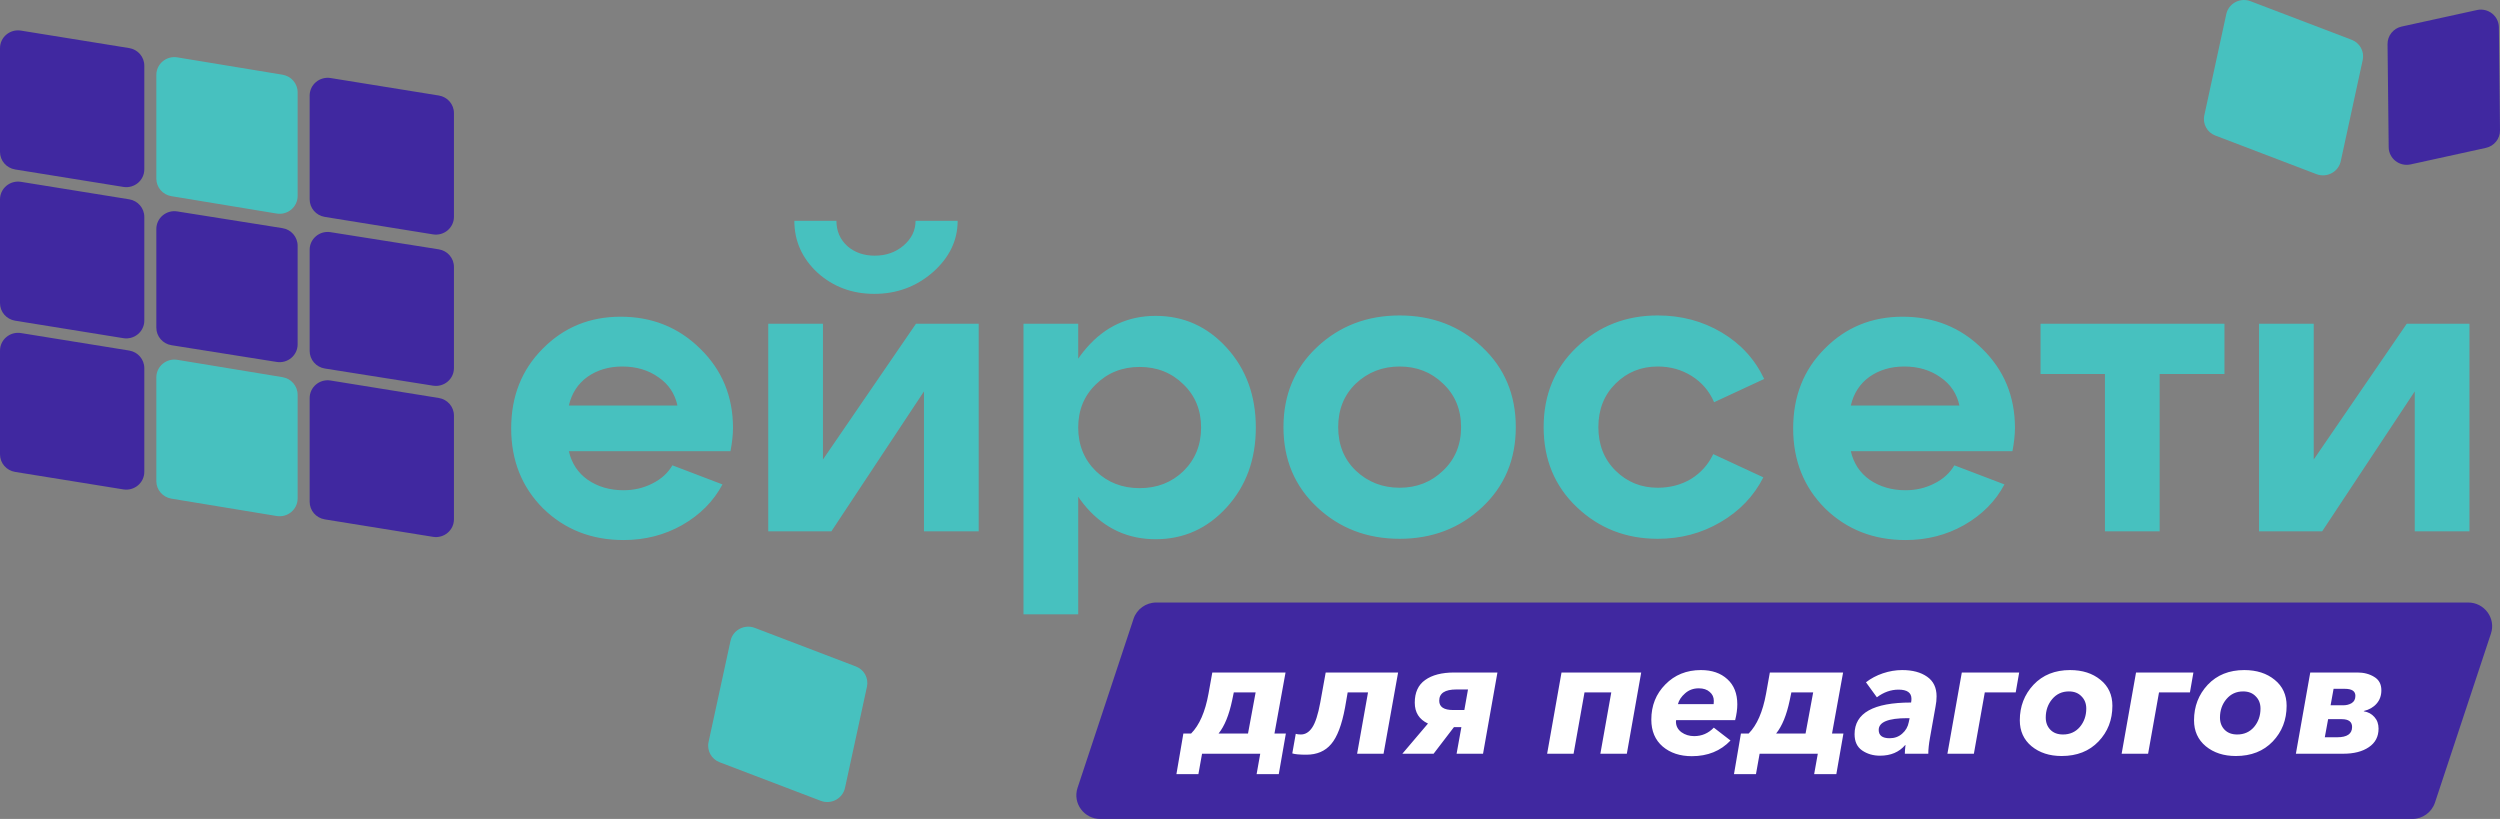 <?xml version="1.0" encoding="UTF-8"?> <svg xmlns="http://www.w3.org/2000/svg" width="116" height="38" viewBox="0 0 116 38" fill="none"><rect x="0" y="0" width="116" height="38" fill="#808080" stroke="none"/><path d="M0 2.235C0 1.725 0.463 1.338 0.972 1.42L5.994 2.231C6.399 2.296 6.696 2.641 6.696 3.045V7.859C6.696 8.368 6.233 8.756 5.723 8.673L0.702 7.863C0.297 7.797 0 7.452 0 7.048V2.235Z" fill="#4028A0"></path><path d="M0 9.252C0 8.743 0.463 8.355 0.972 8.437L5.994 9.248C6.399 9.313 6.696 9.658 6.696 10.063V14.876C6.696 15.385 6.233 15.773 5.723 15.691L0.702 14.88C0.297 14.815 0 14.47 0 14.065V9.252Z" fill="#4028A0"></path><path d="M0 16.269C0 15.76 0.463 15.372 0.972 15.454L5.994 16.265C6.399 16.331 6.696 16.675 6.696 17.08V21.893C6.696 22.402 6.233 22.79 5.723 22.708L0.702 21.897C0.297 21.832 0 21.487 0 21.082V16.269Z" fill="#4028A0"></path><path d="M7.254 17.511C7.254 17 7.718 16.612 8.229 16.696L13.111 17.501C13.514 17.568 13.81 17.912 13.81 18.316V23.128C13.81 23.639 13.345 24.027 12.835 23.942L7.953 23.137C7.549 23.071 7.254 22.727 7.254 22.323V17.511Z" fill="#47C1BF"></path><path d="M33.896 29.734C34.004 29.236 34.54 28.95 35.021 29.133L39.714 30.924C40.095 31.069 40.312 31.466 40.227 31.861L39.208 36.557C39.1 37.056 38.564 37.342 38.083 37.158L33.39 35.368C33.008 35.222 32.791 34.825 32.877 34.43L33.896 29.734Z" fill="#47C1BF"></path><path d="M103.299 0.657C103.407 0.158 103.942 -0.128 104.424 0.056L109.116 1.846C109.498 1.992 109.715 2.389 109.63 2.784L108.611 7.48C108.503 7.978 107.967 8.264 107.485 8.081L102.793 6.29C102.411 6.145 102.194 5.748 102.28 5.353L103.299 0.657Z" fill="#47C1BF"></path><path d="M115.948 1.263C115.942 0.738 115.448 0.352 114.929 0.466L111.437 1.232C111.051 1.316 110.778 1.656 110.782 2.046L110.835 6.831C110.84 7.355 111.334 7.742 111.853 7.628L115.345 6.862C115.731 6.777 116.004 6.438 116 6.047L115.948 1.263Z" fill="#4028A0"></path><path d="M7.254 10.625C7.254 10.117 7.715 9.729 8.224 9.81L13.106 10.586C13.511 10.65 13.81 10.996 13.81 11.401V15.979C13.81 16.488 13.348 16.875 12.84 16.794L7.957 16.018C7.552 15.954 7.254 15.609 7.254 15.204V10.625Z" fill="#4028A0"></path><path d="M7.254 3.476C7.254 2.966 7.718 2.578 8.229 2.662L13.111 3.467C13.514 3.534 13.81 3.878 13.81 4.281V9.094C13.81 9.604 13.345 9.992 12.835 9.908L7.953 9.103C7.549 9.036 7.254 8.692 7.254 8.289V3.476Z" fill="#47C1BF"></path><path d="M14.368 4.436C14.368 3.927 14.83 3.539 15.34 3.621L20.362 4.432C20.766 4.497 21.063 4.842 21.063 5.247V10.06C21.063 10.569 20.601 10.957 20.091 10.875L15.069 10.064C14.665 9.999 14.368 9.654 14.368 9.249V4.436Z" fill="#4028A0"></path><path d="M14.368 11.588C14.368 11.08 14.829 10.692 15.338 10.773L20.359 11.569C20.765 11.633 21.063 11.979 21.063 12.384V17.08C21.063 17.588 20.602 17.976 20.094 17.895L15.072 17.099C14.666 17.035 14.368 16.69 14.368 16.284V11.588Z" fill="#4028A0"></path><path d="M14.368 18.471C14.368 17.961 14.83 17.573 15.34 17.656L20.362 18.467C20.766 18.532 21.063 18.877 21.063 19.281V24.095C21.063 24.604 20.601 24.992 20.091 24.909L15.069 24.099C14.665 24.033 14.368 23.688 14.368 23.284V18.471Z" fill="#4028A0"></path><path d="M31.433 18.817C31.316 18.265 31.023 17.828 30.555 17.507C30.086 17.173 29.526 17.006 28.875 17.006C28.25 17.006 27.71 17.167 27.254 17.488C26.811 17.809 26.525 18.252 26.395 18.817H31.433ZM26.395 20.936C26.525 21.501 26.818 21.944 27.274 22.265C27.742 22.586 28.296 22.747 28.934 22.747C29.415 22.747 29.858 22.644 30.262 22.438C30.678 22.233 30.991 21.95 31.199 21.591L33.523 22.477C33.106 23.26 32.481 23.89 31.648 24.365C30.828 24.827 29.923 25.058 28.934 25.058C27.449 25.058 26.206 24.57 25.203 23.594C24.214 22.605 23.719 21.366 23.719 19.876C23.719 18.387 24.208 17.154 25.184 16.178C26.16 15.189 27.365 14.695 28.797 14.695C30.255 14.695 31.485 15.189 32.488 16.178C33.503 17.167 34.011 18.393 34.011 19.857C34.011 20.165 33.972 20.525 33.894 20.936H26.395ZM40.568 13.635C39.539 13.635 38.661 13.308 37.932 12.653C37.215 11.985 36.858 11.182 36.858 10.245H38.81C38.81 10.72 38.98 11.112 39.318 11.42C39.657 11.715 40.08 11.863 40.587 11.863C41.108 11.863 41.551 11.709 41.916 11.401C42.293 11.08 42.482 10.694 42.482 10.245H44.435C44.435 11.157 44.051 11.953 43.282 12.633C42.514 13.301 41.61 13.635 40.568 13.635ZM45.411 24.654H42.872V18.162L38.576 24.654H35.647V15.022H38.185V21.321L42.501 15.022H45.411V24.654ZM47.49 15.022H50.029V28.506H47.49V15.022ZM50.849 17.834C50.302 18.361 50.029 19.029 50.029 19.838C50.029 20.647 50.302 21.321 50.849 21.86C51.396 22.387 52.073 22.65 52.88 22.65C53.687 22.65 54.364 22.387 54.911 21.86C55.458 21.321 55.731 20.647 55.731 19.838C55.731 19.029 55.458 18.361 54.911 17.834C54.364 17.295 53.687 17.026 52.88 17.026C52.073 17.026 51.396 17.295 50.849 17.834ZM50.419 23.556C49.56 22.567 49.13 21.328 49.13 19.838C49.13 18.348 49.56 17.115 50.419 16.139C51.279 15.15 52.346 14.656 53.622 14.656C54.924 14.656 56.024 15.15 56.922 16.139C57.821 17.128 58.27 18.361 58.27 19.838C58.27 21.315 57.821 22.547 56.922 23.536C56.024 24.525 54.924 25.02 53.622 25.02C52.346 25.02 51.279 24.532 50.419 23.556ZM62.912 17.796C62.365 18.323 62.092 18.997 62.092 19.819C62.092 20.64 62.365 21.315 62.912 21.841C63.472 22.368 64.149 22.631 64.943 22.631C65.737 22.631 66.408 22.368 66.954 21.841C67.514 21.315 67.794 20.64 67.794 19.819C67.794 18.997 67.514 18.323 66.954 17.796C66.408 17.269 65.737 17.006 64.943 17.006C64.149 17.006 63.472 17.269 62.912 17.796ZM61.115 23.536C60.074 22.56 59.553 21.321 59.553 19.819C59.553 18.316 60.074 17.077 61.115 16.101C62.157 15.125 63.433 14.637 64.943 14.637C66.453 14.637 67.729 15.125 68.771 16.101C69.812 17.077 70.333 18.316 70.333 19.819C70.333 21.321 69.812 22.56 68.771 23.536C67.729 24.512 66.453 25 64.943 25C63.433 25 62.157 24.512 61.115 23.536ZM74.965 17.796C74.431 18.323 74.164 18.997 74.164 19.819C74.164 20.64 74.431 21.315 74.965 21.841C75.498 22.368 76.149 22.631 76.917 22.631C77.49 22.631 78.004 22.496 78.46 22.226C78.916 21.944 79.261 21.559 79.495 21.071L81.819 22.149C81.376 23.023 80.712 23.716 79.827 24.23C78.955 24.743 77.985 25 76.917 25C75.446 25 74.196 24.512 73.168 23.536C72.139 22.56 71.625 21.321 71.625 19.819C71.625 18.316 72.139 17.077 73.168 16.101C74.196 15.125 75.446 14.637 76.917 14.637C78.011 14.637 79 14.9 79.886 15.427C80.771 15.953 81.429 16.672 81.858 17.584L79.534 18.663C79.313 18.149 78.968 17.745 78.499 17.449C78.031 17.154 77.503 17.006 76.917 17.006C76.149 17.006 75.498 17.269 74.965 17.796ZM90.917 18.817C90.799 18.265 90.507 17.828 90.038 17.507C89.569 17.173 89.009 17.006 88.358 17.006C87.733 17.006 87.193 17.167 86.737 17.488C86.295 17.809 86.008 18.252 85.878 18.817H90.917ZM85.878 20.936C86.008 21.501 86.301 21.944 86.757 22.265C87.226 22.586 87.779 22.747 88.417 22.747C88.899 22.747 89.341 22.644 89.745 22.438C90.161 22.233 90.474 21.95 90.682 21.591L93.006 22.477C92.59 23.26 91.965 23.89 91.131 24.365C90.311 24.827 89.406 25.058 88.417 25.058C86.933 25.058 85.689 24.57 84.687 23.594C83.697 22.605 83.203 21.366 83.203 19.876C83.203 18.387 83.691 17.154 84.667 16.178C85.644 15.189 86.848 14.695 88.28 14.695C89.738 14.695 90.969 15.189 91.971 16.178C92.987 17.167 93.494 18.393 93.494 19.857C93.494 20.165 93.455 20.525 93.377 20.936H85.878ZM103.215 15.022V17.353H100.208V24.654H97.669V17.353H94.681V15.022H103.215ZM114.583 24.654H112.044V18.162L107.748 24.654H104.818V15.022H107.357V21.321L111.673 15.022H114.583V24.654Z" fill="#47C1BF"></path><path d="M52.596 28.715C52.745 28.262 53.173 27.956 53.656 27.956H114.519C115.278 27.956 115.816 28.687 115.58 29.398L112.982 37.241C112.832 37.694 112.405 38 111.922 38H51.059C50.3 38 49.762 37.269 49.998 36.557L52.596 28.715Z" fill="#4028A0"></path><path d="M54.586 35.919L54.908 34.035H55.268C55.652 33.646 55.921 33.031 56.074 32.188L56.251 31.204H59.649L59.135 34.035H59.664L59.335 35.919H58.307L58.475 34.973H55.775L55.606 35.919H54.586ZM56.542 34.035H57.908L58.261 32.128H57.248L57.171 32.498C57.028 33.179 56.818 33.692 56.542 34.035ZM60.614 35.018C60.302 35.018 60.085 34.998 59.962 34.958L60.123 34.05C60.185 34.07 60.264 34.08 60.361 34.08C60.566 34.08 60.74 33.974 60.883 33.762C61.031 33.545 61.157 33.159 61.259 32.604L61.512 31.204H64.872L64.197 34.973H62.97L63.476 32.128H62.532L62.41 32.831C62.261 33.633 62.047 34.199 61.765 34.526C61.489 34.854 61.105 35.018 60.614 35.018ZM65.069 34.973L66.258 33.573C65.849 33.381 65.645 33.058 65.645 32.604C65.645 32.13 65.806 31.779 66.128 31.552C66.45 31.32 66.9 31.204 67.478 31.204H69.481L68.813 34.973H67.586L67.808 33.739H67.463L66.519 34.973H65.069ZM67.424 32.945H67.946L68.115 31.991H67.578C67.046 31.991 66.78 32.165 66.78 32.514C66.78 32.801 66.995 32.945 67.424 32.945ZM71.787 34.973L72.454 31.204H76.152L75.485 34.973H74.257L74.763 32.128H73.521L73.014 34.973H71.787ZM78.501 35.087C77.953 35.087 77.503 34.938 77.15 34.64C76.798 34.337 76.621 33.921 76.621 33.391C76.621 32.74 76.838 32.196 77.273 31.757C77.708 31.313 78.258 31.091 78.923 31.091C79.434 31.091 79.843 31.232 80.15 31.515C80.457 31.792 80.611 32.181 80.611 32.68C80.611 32.907 80.577 33.152 80.511 33.414H77.772C77.767 33.434 77.764 33.457 77.764 33.482C77.764 33.684 77.849 33.848 78.017 33.974C78.186 34.095 78.383 34.156 78.608 34.156C78.966 34.156 79.27 34.025 79.521 33.762L80.296 34.36C79.836 34.844 79.237 35.087 78.501 35.087ZM77.856 32.672H79.513C79.519 32.637 79.521 32.587 79.521 32.521C79.521 32.349 79.457 32.211 79.329 32.105C79.207 31.994 79.038 31.938 78.823 31.938C78.572 31.938 78.36 32.017 78.186 32.173C78.012 32.324 77.902 32.491 77.856 32.672ZM80.457 35.919L80.779 34.035H81.139C81.523 33.646 81.791 33.031 81.945 32.188L82.121 31.204H85.52L85.006 34.035H85.535L85.206 35.919H84.177L84.346 34.973H81.646L81.477 35.919H80.457ZM82.413 34.035H83.778L84.131 32.128H83.119L83.042 32.498C82.899 33.179 82.689 33.692 82.413 34.035ZM87.233 35.064C86.916 35.064 86.64 34.983 86.404 34.822C86.169 34.66 86.052 34.408 86.052 34.065C86.052 33.086 86.926 32.597 88.675 32.597C88.686 32.536 88.691 32.478 88.691 32.423C88.691 32.14 88.491 31.999 88.092 31.999C87.739 31.999 87.404 32.117 87.087 32.355L86.581 31.658C86.806 31.482 87.067 31.343 87.364 31.242C87.665 31.141 87.964 31.091 88.261 31.091C88.742 31.091 89.128 31.194 89.42 31.401C89.711 31.603 89.857 31.906 89.857 32.309C89.857 32.466 89.842 32.62 89.811 32.771L89.55 34.239C89.499 34.526 89.473 34.771 89.473 34.973H88.384C88.384 34.877 88.394 34.743 88.415 34.572H88.399C88.118 34.9 87.729 35.064 87.233 35.064ZM87.678 34.254C87.908 34.254 88.103 34.184 88.261 34.042C88.425 33.901 88.527 33.722 88.568 33.505L88.606 33.323H88.499C87.614 33.323 87.172 33.505 87.172 33.868C87.172 34.125 87.341 34.254 87.678 34.254ZM90.36 34.973L91.028 31.204H93.69L93.529 32.128H92.094L91.588 34.973H90.36ZM95.659 35.079C95.097 35.079 94.632 34.928 94.263 34.625C93.9 34.322 93.719 33.921 93.719 33.422C93.719 32.776 93.931 32.226 94.355 31.772C94.785 31.318 95.35 31.091 96.051 31.091C96.624 31.091 97.094 31.242 97.463 31.545C97.831 31.843 98.015 32.244 98.015 32.748C98.015 33.404 97.8 33.956 97.37 34.405C96.941 34.854 96.371 35.079 95.659 35.079ZM95.721 34.08C96.043 34.08 96.304 33.964 96.504 33.732C96.703 33.495 96.803 33.21 96.803 32.877C96.803 32.645 96.728 32.455 96.58 32.309C96.437 32.158 96.243 32.082 95.997 32.082C95.68 32.082 95.422 32.201 95.222 32.438C95.023 32.675 94.923 32.96 94.923 33.293C94.923 33.525 94.995 33.714 95.138 33.861C95.281 34.007 95.475 34.08 95.721 34.08ZM98.444 34.973L99.112 31.204H101.774L101.613 32.128H100.178L99.672 34.973H98.444ZM103.744 35.079C103.181 35.079 102.716 34.928 102.347 34.625C101.984 34.322 101.803 33.921 101.803 33.422C101.803 32.776 102.015 32.226 102.439 31.772C102.869 31.318 103.434 31.091 104.135 31.091C104.708 31.091 105.178 31.242 105.547 31.545C105.915 31.843 106.099 32.244 106.099 32.748C106.099 33.404 105.884 33.956 105.455 34.405C105.025 34.854 104.455 35.079 103.744 35.079ZM103.805 34.08C104.127 34.08 104.388 33.964 104.588 33.732C104.787 33.495 104.887 33.21 104.887 32.877C104.887 32.645 104.813 32.455 104.664 32.309C104.521 32.158 104.327 32.082 104.081 32.082C103.764 32.082 103.506 32.201 103.306 32.438C103.107 32.675 103.007 32.96 103.007 33.293C103.007 33.525 103.079 33.714 103.222 33.861C103.365 34.007 103.56 34.08 103.805 34.08ZM106.529 34.973L107.196 31.204H109.383C109.684 31.204 109.945 31.272 110.165 31.409C110.385 31.54 110.495 31.747 110.495 32.029C110.495 32.276 110.421 32.483 110.273 32.65C110.129 32.816 109.932 32.93 109.682 32.99V33.005C109.881 33.036 110.045 33.124 110.173 33.27C110.301 33.412 110.365 33.591 110.365 33.808C110.365 34.181 110.214 34.468 109.912 34.67C109.615 34.872 109.221 34.973 108.73 34.973H106.529ZM107.871 34.209H108.447C108.907 34.209 109.137 34.05 109.137 33.732C109.137 33.49 108.976 33.369 108.654 33.369H108.025L107.871 34.209ZM108.14 32.725H108.73C108.874 32.725 109.001 32.693 109.114 32.627C109.232 32.556 109.29 32.443 109.29 32.286C109.29 32.069 109.127 31.961 108.799 31.961H108.278L108.14 32.725Z" fill="white"></path></svg> 